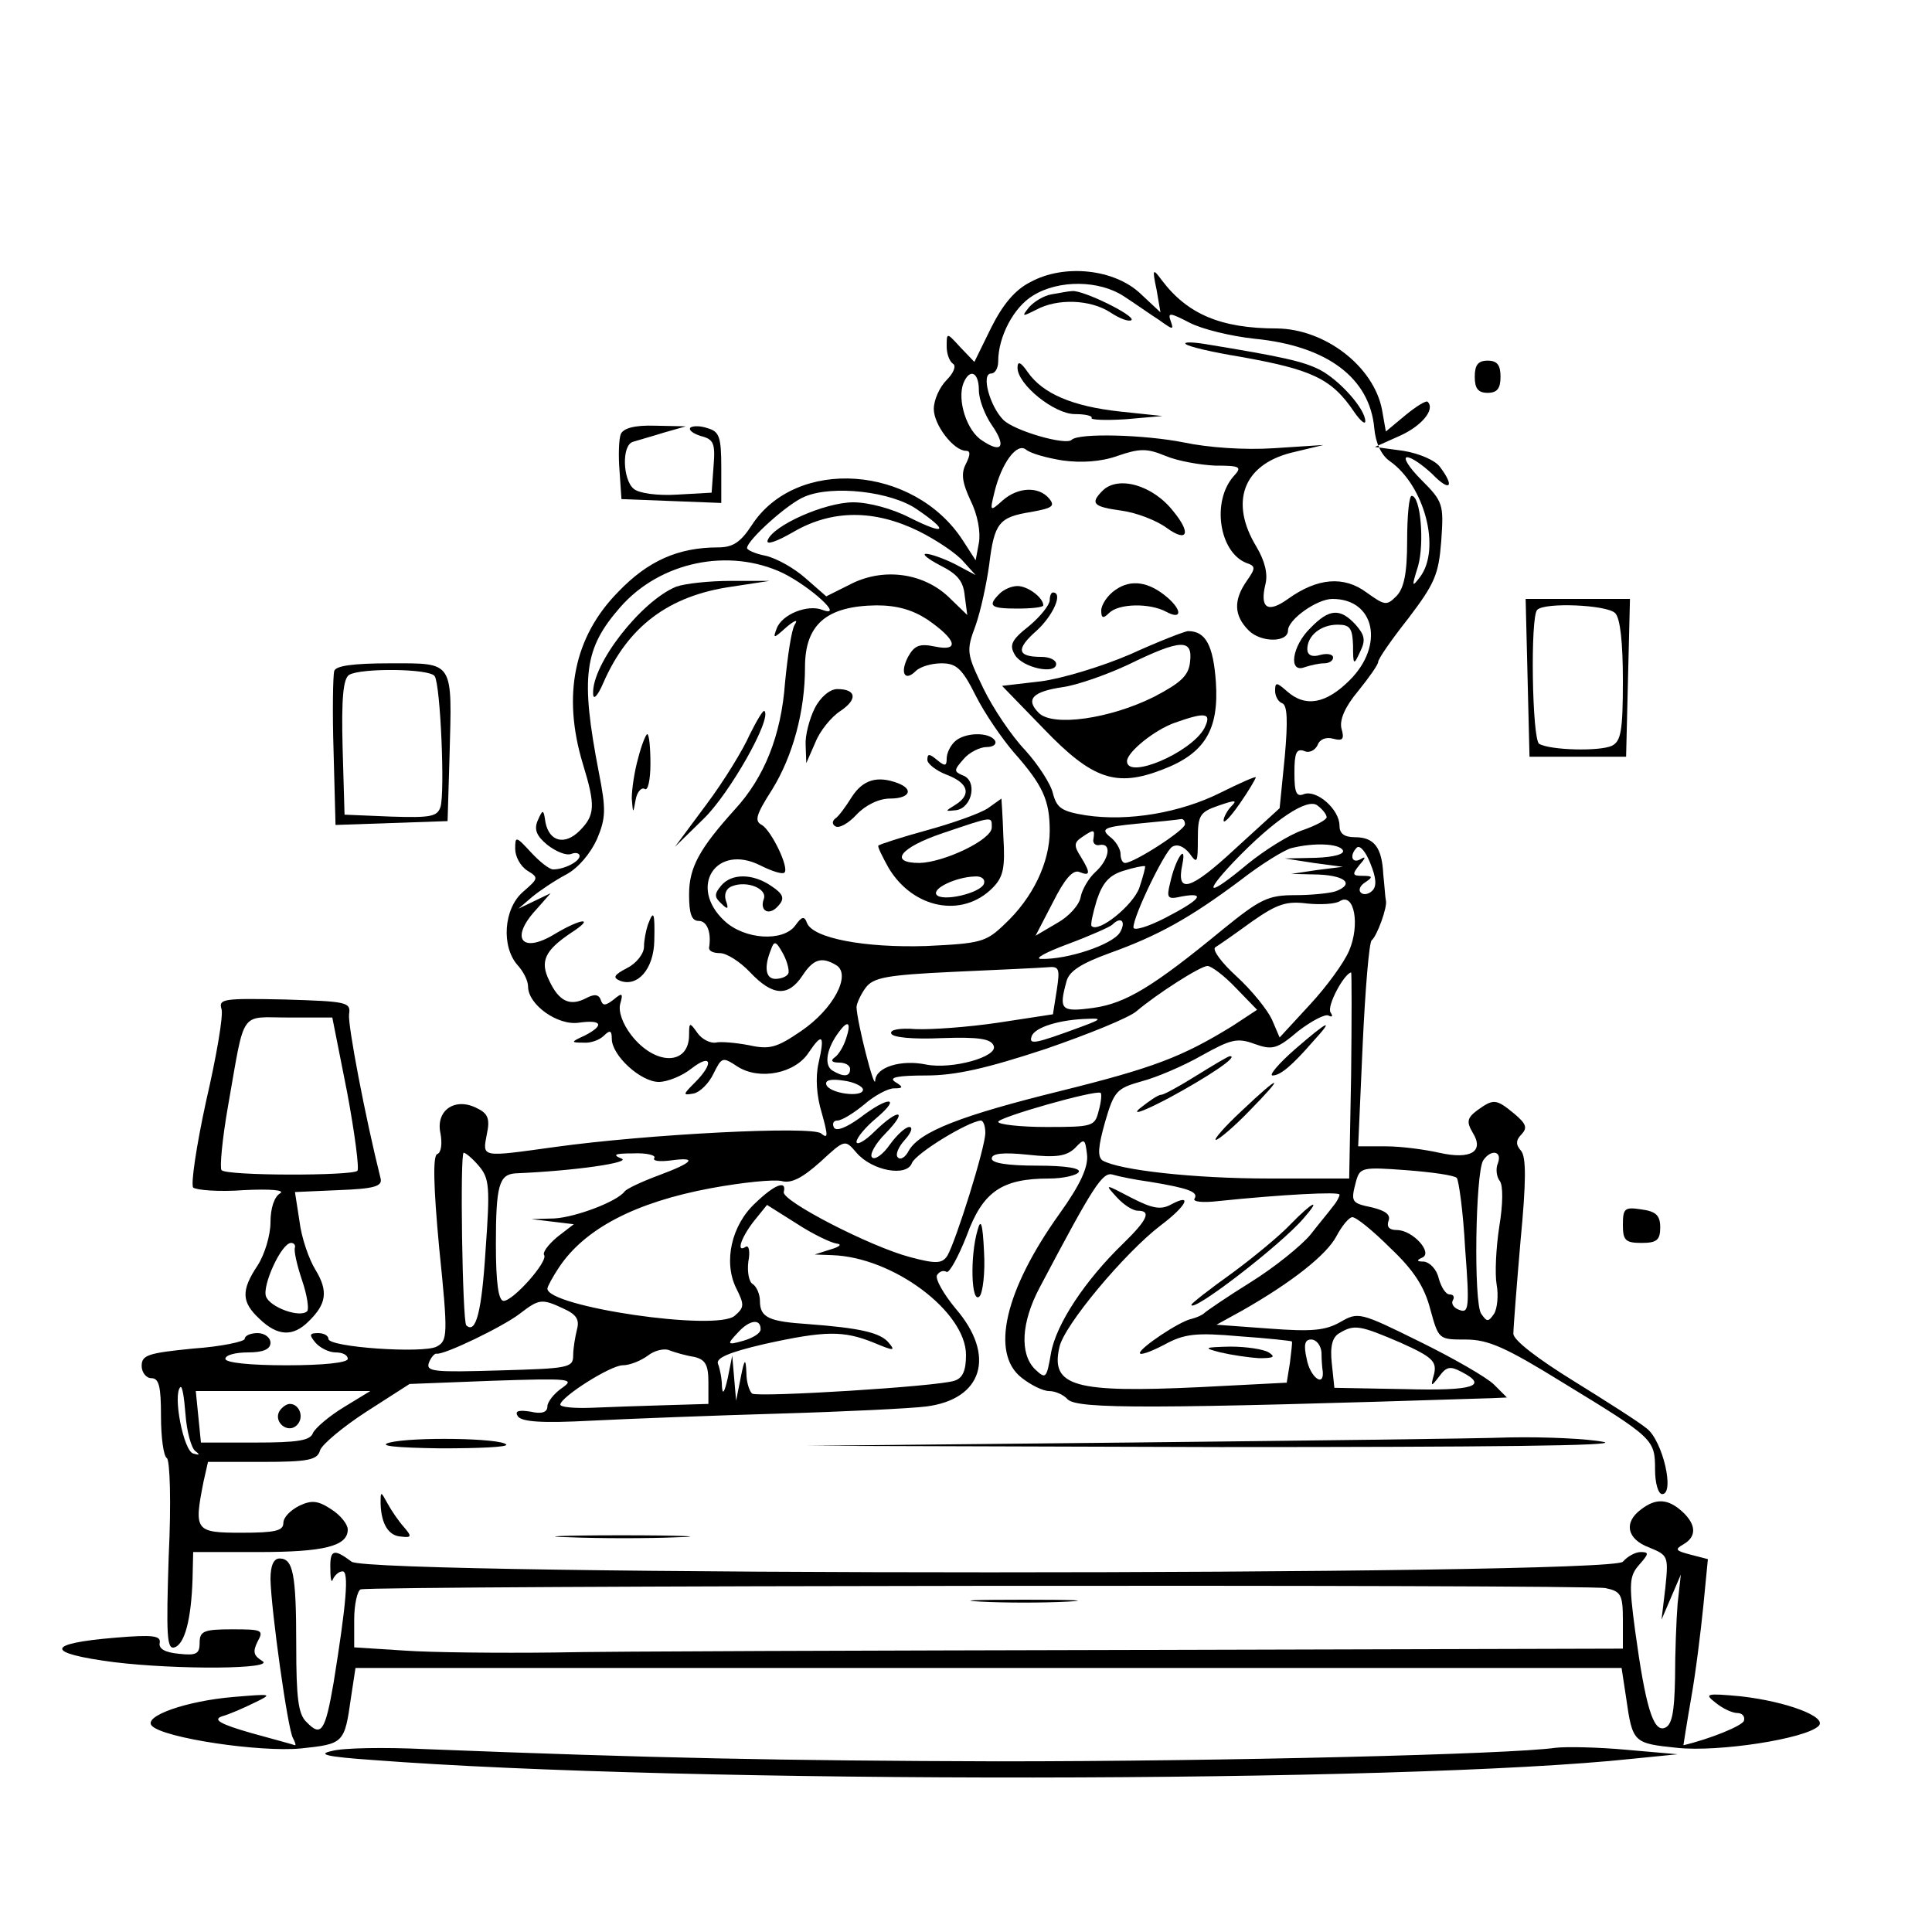  <svg  version="1.0" xmlns="http://www.w3.org/2000/svg"  width="300pt" height="300pt" viewBox="0 0 300 300"  preserveAspectRatio="xMidYMid meet">  <g transform="translate(0,300) scale(0.1,-0.1)" fill="#000000" stroke="none"> <path d="M1600 2562 c-24 -12 -43 -35 -61 -71 l-26 -53 -22 23 c-21 23 -21 23 -21 1 0 -11 4 -23 10 -27 5 -3 1 -14 -10 -25 -11 -11 -20 -31 -20 -45 0 -25 31 -65 50 -65 7 0 7 -6 0 -20 -8 -15 -6 -29 7 -57 11 -22 16 -49 13 -66 l-5 -27 -20 31 c-76 117 -259 130 -328 23 -17 -26 -29 -34 -52 -34 -62 0 -109 -21 -155 -69 -69 -70 -87 -161 -55 -267 20 -65 19 -80 -5 -104 -23 -23 -47 -17 -53 13 -3 21 -4 21 -12 3 -6 -14 -2 -24 15 -38 13 -10 29 -17 37 -14 7 3 13 1 13 -3 0 -9 -24 -21 -41 -21 -6 0 -21 12 -34 26 -24 26 -25 26 -25 6 0 -12 8 -27 19 -34 18 -11 17 -12 -7 -33 -30 -26 -34 -85 -8 -114 9 -10 16 -24 16 -33 0 -28 46 -61 79 -56 36 5 40 -4 9 -20 -22 -10 -22 -11 -2 -11 11 -1 25 4 32 11 9 9 12 8 12 -5 0 -26 45 -67 73 -67 13 0 36 9 51 21 31 24 35 8 5 -22 -19 -19 -19 -20 -2 -17 10 2 24 16 31 31 13 26 14 26 37 11 34 -22 90 -11 111 22 21 31 25 27 15 -17 -5 -22 -3 -51 5 -77 10 -36 10 -41 -1 -32 -14 12 -269 -1 -413 -21 -116 -16 -113 -17 -106 20 5 23 2 32 -15 40 -34 18 -65 -3 -57 -39 3 -16 1 -30 -5 -32 -7 -2 -6 -50 3 -146 14 -136 13 -144 -4 -153 -21 -11 -168 -1 -168 12 0 5 -7 9 -16 9 -14 0 -14 -3 -4 -15 7 -8 21 -15 31 -15 11 0 19 -4 19 -10 0 -6 -38 -10 -95 -10 -57 0 -95 4 -95 10 0 6 16 10 35 10 24 0 35 5 35 15 0 8 -9 15 -20 15 -11 0 -20 -4 -20 -9 0 -4 -36 -12 -80 -15 -70 -7 -80 -10 -80 -27 0 -10 7 -19 15 -19 12 0 15 -13 15 -59 0 -33 4 -62 9 -65 5 -3 7 -70 3 -152 -4 -123 -3 -146 9 -142 16 5 26 44 28 106 l1 42 101 0 c102 0 139 9 139 35 0 8 -11 22 -25 31 -21 14 -31 15 -50 6 -14 -7 -25 -18 -25 -27 0 -12 -13 -15 -65 -15 -72 0 -74 3 -59 79 l7 31 84 0 c72 0 86 3 90 18 3 9 35 36 72 60 l67 43 129 5 c121 4 128 3 108 -11 -13 -9 -23 -22 -23 -29 0 -9 -9 -12 -26 -8 -19 3 -25 1 -20 -7 6 -9 38 -11 114 -7 59 3 190 8 292 11 102 3 204 8 228 11 88 11 109 79 46 152 -19 23 -32 46 -29 52 4 6 10 8 15 5 4 -2 18 23 31 56 25 69 55 89 128 89 22 0 43 5 46 10 4 6 -20 10 -64 10 -47 0 -71 4 -71 11 0 8 17 10 56 6 45 -5 60 -2 73 10 15 16 16 15 19 -10 2 -19 -10 -46 -43 -92 -85 -119 -107 -216 -59 -254 15 -12 34 -21 43 -21 10 0 23 -6 29 -13 16 -15 128 -15 660 2 l22 1 -20 20 c-11 11 -63 41 -116 67 -93 46 -95 46 -123 30 -23 -13 -44 -15 -110 -10 l-82 6 40 22 c79 45 131 87 146 115 9 17 20 30 25 30 6 0 32 -21 59 -48 36 -34 53 -60 62 -95 13 -47 13 -47 55 -47 35 0 62 -12 151 -67 141 -86 143 -88 143 -135 0 -21 5 -38 11 -38 20 0 1 83 -24 102 -12 10 -64 43 -114 74 -55 34 -93 63 -93 73 0 9 5 73 11 143 9 94 9 131 1 141 -9 10 -8 17 1 26 9 10 7 16 -12 32 -28 23 -32 23 -57 5 -16 -12 -17 -18 -7 -35 18 -29 -3 -42 -52 -31 -22 5 -59 10 -83 10 l-43 0 7 158 c4 86 10 159 14 162 8 6 25 52 22 62 -1 4 -2 22 -4 40 -2 42 -14 58 -44 58 -17 0 -24 6 -24 18 0 25 -35 56 -55 49 -12 -5 -15 2 -15 33 0 31 3 38 15 34 8 -4 17 1 21 9 3 9 13 13 24 10 15 -4 18 -1 13 16 -3 13 5 33 26 58 17 21 31 41 31 45 0 5 21 35 47 68 41 54 47 68 51 120 4 57 3 61 -31 95 -19 19 -29 35 -22 35 7 0 24 -12 39 -26 27 -28 36 -21 12 11 -7 10 -32 21 -57 25 l-44 6 38 17 c34 15 56 41 44 53 -2 3 -18 -7 -35 -21 l-30 -25 -6 34 c-13 67 -88 125 -163 126 -87 0 -139 22 -179 75 -14 19 -15 18 -8 -15 l6 -35 -31 29 c-40 38 -118 47 -171 18z m145 -22 c17 -11 41 -28 55 -37 21 -15 23 -16 18 -2 -5 14 -2 14 29 -2 19 -10 64 -21 101 -25 113 -11 179 -61 186 -139 2 -23 11 -42 24 -51 54 -38 80 -136 47 -180 -13 -17 -13 -15 -3 17 10 36 4 109 -10 109 -4 0 -7 -31 -7 -70 0 -51 -5 -74 -17 -86 -15 -15 -18 -14 -46 6 -35 26 -76 23 -122 -10 -32 -23 -44 -14 -35 23 4 16 -1 36 -14 58 -42 69 -21 127 54 146 l50 12 -77 -5 c-46 -3 -102 1 -140 9 -60 12 -163 15 -174 4 -9 -9 -89 14 -106 31 -21 21 -35 72 -19 72 6 0 11 8 11 19 0 38 24 84 54 102 40 25 103 24 141 -1z m-225 -146 c0 -14 9 -38 20 -54 23 -33 16 -45 -15 -24 -24 15 -39 63 -29 89 10 24 24 17 24 -11z m130 -109 c29 -4 60 -2 85 7 35 12 46 12 75 0 19 -8 54 -14 77 -15 39 0 42 -2 29 -16 -35 -39 -23 -118 19 -135 15 -5 15 -8 1 -28 -21 -30 -20 -54 3 -77 19 -19 61 -19 61 0 0 17 45 49 69 49 66 0 81 -72 27 -126 -37 -37 -69 -43 -98 -17 -16 14 -18 14 -18 0 0 -8 5 -17 11 -19 8 -3 9 -27 4 -83 l-8 -80 -69 -63 c-70 -65 -92 -71 -82 -24 7 35 -11 8 -19 -29 -6 -24 -4 -26 18 -21 39 7 29 -5 -25 -33 -27 -14 -50 -21 -50 -15 0 18 48 117 60 125 8 5 18 1 27 -10 12 -17 13 -15 13 22 0 37 3 42 32 52 26 9 30 9 20 -1 -6 -6 -12 -17 -12 -22 0 -6 11 6 25 26 14 20 25 39 25 41 0 2 -25 -9 -55 -24 -62 -31 -143 -45 -209 -35 -37 6 -45 11 -51 34 -3 14 -23 45 -43 67 -21 22 -50 65 -65 96 -26 54 -27 58 -12 98 8 23 17 65 21 94 8 65 15 74 65 82 33 6 38 9 28 21 -16 19 -48 18 -72 -3 -20 -18 -20 -17 -13 12 11 46 35 78 49 67 7 -6 32 -13 57 -17z m-226 -76 c50 -34 45 -41 -11 -13 -27 14 -64 24 -88 24 -44 0 -125 -36 -133 -59 -3 -8 14 -2 40 13 60 35 126 35 195 1 28 -14 59 -35 69 -47 l19 -21 -32 17 c-18 9 -38 16 -45 16 -7 0 3 -8 22 -18 26 -13 36 -24 38 -47 l4 -30 -30 29 c-40 37 -102 45 -153 18 l-36 -18 -32 28 c-18 16 -45 31 -62 35 -16 3 -29 9 -29 12 0 12 64 70 90 80 43 18 134 8 174 -20z m-208 -99 c44 -22 96 -70 61 -57 -23 9 -63 -7 -71 -29 -6 -16 -5 -16 15 2 13 11 19 13 13 4 -5 -8 -11 -49 -15 -90 -6 -82 -32 -147 -78 -197 -55 -61 -71 -90 -71 -132 0 -30 4 -41 15 -41 13 0 20 -18 16 -42 0 -5 7 -8 17 -8 10 0 31 -13 47 -30 35 -37 59 -38 81 -5 17 26 30 30 53 16 23 -15 -5 -68 -55 -102 -38 -26 -49 -29 -81 -22 -21 4 -45 6 -52 4 -8 -1 -21 5 -28 15 -12 17 -13 17 -13 -3 0 -48 -53 -48 -90 0 -13 17 -20 36 -17 48 5 17 3 18 -10 7 -13 -10 -17 -10 -20 -1 -3 9 -10 10 -23 3 -25 -13 -42 -5 -57 27 -15 30 -7 47 33 74 39 25 18 24 -24 -1 -52 -32 -71 -7 -29 38 l22 25 -25 -12 -25 -12 21 18 c12 10 36 26 53 35 19 10 38 33 48 55 14 33 14 47 3 103 -29 150 -23 193 33 257 62 71 169 93 253 53z m224 -72 c45 -31 51 -50 12 -42 -24 5 -32 2 -42 -16 -13 -25 -5 -39 12 -22 7 7 25 12 40 12 23 0 32 -8 53 -50 14 -28 41 -67 59 -88 45 -51 56 -74 56 -122 0 -49 -26 -104 -70 -145 -29 -28 -37 -30 -122 -34 -95 -3 -176 12 -185 36 -4 11 -8 10 -18 -4 -19 -26 -79 -22 -110 7 -57 53 -13 121 56 86 18 -9 34 -14 37 -11 8 7 -20 65 -35 74 -12 6 -9 16 16 55 32 52 51 121 51 190 0 66 33 95 111 96 32 0 56 -7 79 -22z m620 -307 c0 -4 -17 -13 -37 -20 -21 -7 -59 -31 -85 -52 -61 -51 -72 -50 -23 2 64 67 116 101 131 88 8 -6 14 -14 14 -18z m-220 -11 c0 -9 -79 -60 -93 -60 -4 0 -7 6 -7 14 0 7 -7 20 -17 27 -14 12 -9 15 43 20 32 3 62 6 67 7 4 1 7 -2 7 -8z m-142 -22 c-2 -7 3 -12 10 -10 19 3 14 -23 -7 -42 -11 -10 -21 -28 -23 -39 -2 -12 -18 -30 -36 -40 l-34 -20 27 52 c18 36 31 51 41 47 17 -7 18 -2 2 24 -11 17 -10 22 2 30 19 13 20 12 18 -2z m387 -18 c4 -6 -13 -11 -42 -12 l-48 -1 45 -7 45 -6 -40 -5 -40 -6 43 -1 c42 -2 55 -15 26 -26 -9 -3 -37 -6 -63 -6 -42 0 -54 -6 -112 -53 -108 -89 -151 -115 -201 -122 -51 -7 -54 -3 -42 41 4 16 23 28 67 44 75 27 124 54 203 113 32 25 68 47 79 50 36 9 74 7 80 -3z m46 -63 c-6 -6 -14 -7 -18 -3 -4 4 -1 11 7 16 12 8 12 10 -4 10 -16 0 -17 2 -5 17 10 11 10 14 2 9 -14 -8 -18 6 -6 18 5 4 14 -7 21 -25 9 -22 10 -35 3 -42z m-362 4 c-10 -27 -63 -70 -74 -59 -2 2 2 20 8 40 9 27 19 39 42 46 16 5 31 8 33 7 1 -1 -3 -16 -9 -34z m326 -97 c-8 -19 -35 -56 -61 -84 l-47 -51 -12 28 c-7 15 -31 45 -55 67 -23 21 -38 41 -33 45 5 3 31 21 57 40 40 28 54 32 86 28 20 -2 44 -1 51 4 22 13 31 -37 14 -77z m-356 28 c-12 -19 -81 -42 -122 -41 -12 0 6 10 41 23 35 13 66 27 69 30 14 14 22 5 12 -12z m-515 -64 c-3 -5 -12 -8 -20 -8 -15 0 -18 18 -7 45 5 15 8 14 19 -6 7 -13 10 -27 8 -31z m417 -25 l-6 -38 -85 -13 c-47 -7 -104 -11 -128 -10 -25 2 -41 -1 -38 -7 2 -6 34 -9 78 -7 58 2 77 -1 81 -12 7 -17 -65 -37 -105 -29 -39 8 -78 -4 -79 -25 -1 -16 -28 90 -29 114 0 5 6 19 14 30 12 16 31 20 138 25 67 3 132 6 144 7 19 2 20 -2 15 -35z m278 3 l33 -34 -38 -25 c-78 -48 -122 -65 -267 -101 -154 -38 -219 -63 -236 -93 -5 -10 -13 -15 -17 -10 -4 4 1 16 11 27 10 11 13 20 7 20 -6 0 -19 -12 -30 -27 -11 -16 -24 -25 -28 -20 -4 4 5 21 21 37 36 37 21 40 -17 3 -15 -15 -28 -22 -28 -16 0 6 14 23 31 37 40 34 18 34 -26 0 -21 -15 -36 -21 -40 -15 -3 6 -1 11 5 11 7 0 25 11 42 25 16 14 37 25 46 25 15 0 15 2 2 10 -11 7 4 10 48 10 46 0 94 11 185 41 67 23 131 49 142 59 32 27 99 70 110 70 6 0 26 -15 44 -34z m179 -136 l-3 -160 -124 0 c-118 0 -233 13 -259 28 -8 6 -7 21 4 60 14 48 18 52 57 63 23 6 65 24 93 40 45 25 55 28 82 18 28 -10 35 -8 68 20 21 16 42 27 47 24 6 -3 7 -1 3 5 -6 10 21 60 32 62 1 0 1 -72 0 -160z m-418 76 c-73 -27 -83 -29 -78 -15 5 14 44 26 88 27 21 1 20 -1 -10 -12z m-366 -18 c-4 -13 -12 -26 -18 -30 -7 -5 -4 -8 7 -8 9 0 17 -4 17 -10 0 -12 -10 -13 -28 -2 -13 9 -8 35 11 60 14 19 19 14 11 -10z m26 -80 c0 -13 -53 -6 -57 8 -2 7 8 9 27 6 16 -2 30 -9 30 -14z m366 -33 c-6 -24 -9 -25 -81 -25 -41 0 -75 4 -75 8 0 7 151 50 159 45 2 -1 1 -14 -3 -28z m-176 -34 c0 -23 -46 -169 -59 -191 -8 -12 -17 -13 -58 -2 -61 16 -199 87 -196 101 5 19 -14 12 -44 -17 -37 -34 -50 -91 -30 -132 13 -26 13 -30 -2 -43 -28 -25 -291 14 -291 42 0 3 8 18 18 33 40 60 118 101 236 123 49 9 98 14 110 11 15 -4 32 5 60 30 38 35 38 35 56 14 24 -28 78 -38 86 -16 6 15 86 64 107 66 4 0 7 -9 7 -19z m-786 -52 c16 -19 17 -33 10 -130 -6 -96 -15 -131 -30 -117 -6 7 -10 268 -4 268 3 0 14 -9 24 -21z m272 13 c-3 -5 8 -6 25 -4 43 6 36 -3 -18 -23 -27 -10 -50 -21 -53 -25 -12 -16 -76 -40 -109 -42 l-36 -1 33 -4 33 -4 -26 -20 c-14 -12 -23 -24 -20 -28 6 -10 -48 -71 -63 -71 -8 0 -12 28 -12 88 0 91 5 108 30 110 95 4 181 17 165 23 -15 6 -10 8 18 8 21 1 36 -3 33 -7z m1310 -8 c-4 -9 -2 -22 3 -28 5 -7 5 -35 -1 -71 -5 -33 -7 -73 -4 -90 3 -16 1 -37 -4 -45 -9 -13 -11 -13 -20 0 -12 17 -9 218 3 238 12 18 30 15 23 -4z m-64 -23 c3 -3 10 -52 13 -109 7 -92 6 -102 -9 -96 -9 3 -13 10 -10 15 3 5 1 9 -5 9 -6 0 -13 11 -17 25 -3 14 -14 25 -23 26 -11 0 -12 2 -3 6 18 7 -14 43 -39 43 -12 0 -16 5 -13 14 4 10 -5 16 -25 21 -33 7 -34 8 -25 42 6 20 10 21 77 16 40 -3 75 -8 79 -12z m-477 -6 c61 -10 76 -16 70 -26 -4 -5 12 -7 37 -4 97 10 188 15 188 10 0 -3 -4 -11 -10 -18 -5 -7 -21 -26 -35 -44 -14 -17 -56 -51 -93 -74 -37 -23 -69 -45 -72 -48 -3 -3 -12 -7 -20 -9 -19 -4 -80 -45 -80 -53 0 -4 17 2 38 13 31 17 49 19 117 13 43 -3 80 -7 81 -8 1 -1 -1 -16 -3 -33 l-5 -31 -136 -7 c-193 -9 -231 1 -217 62 7 34 102 147 157 189 40 30 51 51 17 33 -16 -9 -29 -7 -62 10 -42 22 -42 22 -23 1 11 -12 25 -21 33 -21 21 0 15 -14 -23 -51 -59 -57 -104 -125 -112 -170 -7 -40 -8 -41 -25 -25 -24 24 -21 73 7 126 84 159 98 181 114 176 10 -3 35 -8 57 -11z m-486 -96 c9 -1 5 -5 -9 -9 l-25 -8 27 -1 c95 -3 208 -88 208 -155 0 -24 -5 -36 -18 -40 -26 -9 -304 -26 -314 -20 -4 3 -9 17 -9 32 -1 24 -3 23 -9 -8 l-7 -35 -3 35 -3 35 -7 -35 c-5 -22 -8 -27 -9 -13 0 12 -3 27 -6 35 -4 9 16 18 72 31 95 21 123 21 170 2 31 -13 34 -13 23 0 -13 16 -46 23 -126 29 -60 4 -74 10 -74 36 0 10 -5 22 -11 26 -6 3 -9 19 -7 35 3 15 1 26 -4 23 -15 -10 -8 13 12 39 l21 26 46 -29 c26 -17 54 -30 62 -31z m-424 -101 c20 -9 25 -17 21 -32 -3 -12 -6 -30 -6 -41 0 -19 -8 -20 -115 -23 -101 -3 -114 -2 -109 12 3 8 9 15 12 14 12 -2 103 42 129 62 30 23 34 24 68 8z m306 -33 c-1 -6 -13 -13 -27 -17 -25 -7 -26 -6 -8 13 18 20 36 22 35 4z m994 -20 c49 -22 56 -29 52 -48 -6 -21 -5 -21 8 -4 11 15 17 16 34 7 43 -22 20 -30 -88 -27 l-109 2 -4 38 c-3 27 1 41 12 47 23 14 32 12 95 -15z m-123 -15 c0 -11 1 -24 2 -30 2 -25 -20 -8 -25 20 -5 22 -3 30 7 30 8 0 15 -9 16 -20z m-974 -7 c17 -4 22 -12 22 -39 l0 -34 -67 -2 c-38 -1 -89 -3 -115 -4 -27 -1 -48 1 -48 5 1 12 78 61 97 61 11 0 28 7 39 15 10 8 26 12 34 8 8 -3 25 -8 38 -10z m-775 -146 c8 -6 7 -7 -3 -4 -15 4 -32 91 -20 103 3 3 6 -16 8 -42 2 -27 9 -52 15 -57z m231 68 c-23 -14 -44 -32 -48 -40 -4 -12 -24 -15 -90 -15 l-84 0 -4 40 -4 40 136 0 135 0 -41 -25z"/> <path d="M1633 2543 c-12 -2 -27 -11 -35 -20 -12 -15 -11 -15 11 -4 33 18 84 16 115 -4 15 -10 29 -15 33 -12 6 7 -76 47 -92 45 -5 0 -20 -3 -32 -5z"/> <path d="M1841 2466 c3 -4 42 -13 85 -20 112 -20 142 -34 177 -86 9 -13 17 -20 17 -14 0 19 -40 64 -71 80 -26 13 -57 20 -179 40 -19 3 -32 3 -29 0z"/> <path d="M1580 2429 c0 -26 57 -72 89 -72 17 0 28 -3 26 -6 -2 -3 22 -4 53 -2 l57 5 -66 7 c-74 8 -120 28 -143 61 -11 16 -16 18 -16 7z"/> <path d="M1712 2238 c-20 -20 -14 -25 30 -31 22 -3 54 -15 70 -27 32 -23 38 -8 10 26 -32 41 -86 56 -110 32z"/> <path d="M1732 2084 c-12 -8 -22 -23 -22 -32 0 -12 3 -13 12 -4 15 15 63 16 89 2 24 -13 25 2 2 22 -29 25 -57 29 -81 12z"/> <path d="M1552 2078 c-19 -19 -14 -23 28 -23 22 0 40 2 40 5 0 12 -24 30 -40 30 -9 0 -21 -5 -28 -12z"/> <path d="M1630 2068 c0 -7 -14 -25 -32 -40 -28 -22 -31 -30 -22 -45 12 -20 64 -31 64 -14 0 6 -10 11 -23 11 -38 0 -40 12 -7 41 26 24 41 59 25 59 -3 0 -5 -6 -5 -12z"/> <path d="M2035 2025 c-29 -28 -35 -71 -9 -61 9 3 22 6 30 6 8 0 14 4 14 9 0 5 -9 7 -20 4 -13 -4 -20 0 -20 9 0 21 21 38 47 38 19 0 23 -5 24 -32 0 -31 1 -32 11 -10 9 18 7 26 -7 42 -24 26 -41 25 -70 -5z"/> <path d="M1755 1984 c-44 -19 -107 -38 -139 -42 l-60 -7 65 -67 c75 -78 112 -91 184 -63 66 25 88 62 83 136 -4 57 -16 79 -43 79 -5 0 -46 -16 -90 -36z m93 -11 c-2 -22 -14 -33 -56 -55 -68 -34 -157 -47 -179 -25 -21 21 -10 33 37 40 22 3 68 19 102 35 82 40 100 40 96 5z m22 -104 c-21 -38 -120 -80 -120 -51 0 14 43 49 75 60 48 17 57 15 45 -9z"/> <path d="M1050 2089 c-54 -22 -131 -120 -129 -166 0 -11 7 -4 16 17 38 87 101 135 199 149 l59 9 -60 0 c-33 0 -71 -4 -85 -9z"/> <path d="M1164 1859 c-10 -23 -40 -72 -67 -108 l-49 -66 45 44 c40 39 106 155 94 167 -2 2 -12 -15 -23 -37z"/> <path d="M991 1823 c-6 -21 -10 -49 -10 -63 2 -24 2 -24 6 -2 2 12 9 20 14 17 5 -4 9 14 9 39 0 25 -2 46 -5 46 -2 0 -9 -17 -14 -37z"/> <path d="M1006 1564 c-3 -9 -6 -24 -6 -34 0 -11 -12 -26 -26 -33 -21 -11 -23 -15 -11 -20 27 -10 52 18 53 62 1 45 -1 49 -10 25z"/> <path d="M1265 1900 c-8 -16 -15 -42 -14 -57 l1 -28 14 32 c7 18 25 40 39 49 27 18 25 34 -5 34 -11 0 -26 -12 -35 -30z"/> <path d="M1482 1848 c-7 -7 -12 -18 -12 -26 0 -12 -3 -12 -15 -2 -12 10 -15 10 -15 0 0 -6 14 -17 30 -23 34 -13 39 -31 13 -47 -16 -10 -16 -10 2 -8 25 4 33 46 10 54 -14 6 -14 8 1 25 9 11 26 19 36 19 11 0 16 5 13 10 -9 14 -48 13 -63 -2z"/> <path d="M1323 1763 c-10 -16 -21 -31 -26 -34 -5 -4 -5 -9 0 -12 6 -4 21 5 33 18 14 15 35 25 52 25 30 0 38 14 12 24 -32 12 -54 5 -71 -21z"/> <path d="M1534 1745 c-12 -8 -54 -23 -94 -34 -40 -11 -74 -22 -76 -24 -2 -1 6 -17 16 -35 38 -63 114 -78 161 -31 17 17 20 31 17 80 -1 32 -3 59 -3 59 0 0 -10 -7 -21 -15z m6 -30 c0 -19 -74 -54 -112 -55 -49 0 -30 24 35 46 80 27 77 27 77 9z m-12 -87 c-5 -15 -66 -29 -74 -17 -6 10 31 27 59 28 11 1 17 -4 15 -11z"/> <path d="M1120 1625 c-11 -13 -11 -18 0 -28 10 -10 12 -9 7 5 -3 10 1 19 10 22 23 9 55 -4 49 -20 -7 -19 9 -27 23 -10 10 11 7 18 -11 30 -29 20 -62 20 -78 1z"/> <path d="M2010 1370 c-25 -22 -40 -40 -34 -40 12 0 30 15 63 53 34 37 24 33 -29 -13z"/> <path d="M1858 1330 c-27 -17 -51 -30 -55 -30 -5 0 -19 -10 -33 -21 -14 -12 7 -4 45 16 61 33 109 65 95 65 -3 0 -26 -14 -52 -30z"/> <path d="M1928 1275 c-27 -25 -44 -45 -40 -45 4 0 28 20 52 45 57 58 49 58 -12 0z"/> <path d="M2004 1099 c-16 -17 -57 -51 -91 -76 -35 -25 -63 -47 -63 -49 0 -14 139 93 174 134 29 33 14 26 -20 -9z"/> <path d="M1895 900 c17 -4 44 -8 60 -9 23 0 26 2 15 9 -8 5 -35 9 -60 9 -41 -1 -42 -2 -15 -9z"/> <path d="M434 809 c-10 -17 13 -36 27 -22 12 12 4 33 -11 33 -5 0 -12 -5 -16 -11z"/> <path d="M2290 2415 c0 -18 5 -25 20 -25 15 0 20 7 20 25 0 18 -5 25 -20 25 -15 0 -20 -7 -20 -25z"/> <path d="M964 2326 c-3 -7 -4 -33 -2 -57 l3 -44 78 -3 77 -3 0 55 c0 47 -3 56 -21 61 -11 4 -23 4 -27 1 -3 -4 4 -9 16 -13 20 -5 23 -11 20 -47 l-3 -41 -53 -3 c-31 -2 -60 2 -68 9 -17 14 -19 68 -1 73 6 2 28 8 47 14 l35 10 -48 1 c-32 1 -49 -4 -53 -13z"/> <path d="M2372 1948 l3 -123 75 0 75 0 3 123 3 122 -81 0 -81 0 3 -122z m136 100 c8 -8 12 -46 12 -105 0 -78 -3 -94 -17 -101 -19 -9 -96 -7 -113 3 -11 7 -14 198 -3 208 11 12 108 8 121 -5z"/> <path d="M519 1958 c-2 -7 -3 -64 -1 -126 l3 -113 87 3 87 3 3 100 c4 150 8 145 -92 145 -59 0 -85 -4 -87 -12z m156 -8 c9 -14 16 -180 9 -203 -5 -15 -15 -17 -77 -15 l-72 3 -3 104 c-2 77 1 107 10 113 18 11 126 10 133 -2z"/> <path d="M344 1433 c3 -10 -8 -74 -24 -143 -15 -69 -24 -129 -20 -134 5 -4 40 -7 79 -4 41 2 64 0 56 -5 -9 -5 -15 -23 -15 -45 0 -20 -9 -50 -20 -67 -26 -39 -25 -57 3 -83 28 -27 52 -28 76 -4 28 27 31 47 11 80 -10 16 -22 50 -25 76 l-7 45 68 3 c55 2 68 6 65 18 -24 96 -51 238 -49 255 3 19 -3 20 -100 23 -95 2 -103 1 -98 -15z m195 -129 c12 -64 19 -119 16 -122 -8 -8 -203 -8 -211 1 -3 3 1 48 10 99 27 153 17 138 94 138 l68 0 23 -116z m-81 -241 c-2 -5 3 -27 11 -51 8 -23 11 -45 8 -48 -11 -11 -58 6 -64 23 -6 17 24 83 39 83 4 0 7 -3 6 -7z"/> <path d="M2520 1098 c0 -24 4 -28 29 -28 23 0 29 4 29 24 0 19 -7 25 -29 28 -26 4 -29 2 -29 -24z"/> <path d="M1518 1090 c-12 -40 -10 -116 3 -103 5 5 9 37 7 69 -2 44 -5 53 -10 34z"/> <path d="M605 760 c-19 -5 8 -8 79 -9 60 0 106 2 102 6 -9 10 -145 12 -181 3z"/> <path d="M1750 760 l-495 -5 640 -2 c413 0 624 2 595 8 -25 5 -90 8 -145 7 -55 -2 -323 -5 -595 -8z"/> <path d="M591 665 c1 -31 12 -50 32 -51 16 -2 17 0 4 15 -8 9 -19 25 -25 36 -11 20 -11 20 -11 0z"/> <path d="M2548 656 c-27 -20 -22 -46 13 -59 29 -12 30 -13 25 -62 l-6 -50 15 35 15 35 -5 -45 c-2 -25 -4 -77 -4 -116 -1 -54 -5 -73 -16 -77 -18 -7 -30 34 -46 151 -10 75 -9 85 7 103 14 16 15 19 2 19 -9 0 -21 -7 -28 -15 -19 -22 -1945 -22 -1974 0 -28 21 -34 19 -33 -12 0 -16 2 -22 4 -15 3 6 9 12 15 12 10 0 6 -49 -14 -173 -13 -75 -19 -85 -42 -61 -13 12 -16 38 -16 119 0 112 -5 135 -26 135 -9 0 -14 -11 -14 -32 1 -48 27 -235 35 -247 3 -6 5 -11 3 -11 -2 1 -32 9 -68 19 -49 14 -60 21 -45 26 11 3 34 13 50 21 29 14 28 14 -32 9 -73 -6 -142 -30 -127 -45 19 -19 167 -41 231 -35 67 7 68 8 78 79 l7 46 983 0 983 0 7 -46 c10 -70 11 -71 79 -78 64 -7 200 14 220 34 14 14 -50 38 -121 46 -54 5 -57 4 -39 -10 11 -9 26 -16 34 -16 7 0 12 -5 10 -12 -3 -8 -52 -28 -94 -38 0 0 5 33 12 73 7 39 15 104 19 144 l7 72 -27 7 c-23 6 -25 8 -11 16 21 12 20 31 -2 51 -22 20 -41 21 -64 3z m-55 -122 c24 -5 27 -10 27 -50 l0 -44 -752 -2 c-414 -1 -823 -2 -908 -4 -85 -1 -190 0 -232 3 l-78 5 0 43 c0 24 5 45 10 47 18 6 1904 8 1933 2z"/> <path d="M1523 513 c37 -2 97 -2 135 0 37 2 6 3 -68 3 -74 0 -105 -1 -67 -3z"/> <path d="M883 613 c48 -2 125 -2 170 0 45 1 6 3 -88 3 -93 0 -130 -2 -82 -3z"/> <path d="M310 449 c0 -17 -5 -20 -32 -17 -22 2 -32 8 -30 17 2 11 -10 13 -69 8 -109 -9 -110 -24 -2 -38 98 -12 253 -11 230 2 -13 8 -15 14 -7 30 10 18 7 19 -40 19 -44 0 -50 -3 -50 -21z"/> <path d="M515 281 c-23 -5 -8 -9 65 -14 483 -37 1599 -36 1955 2 l70 7 -80 7 c-44 4 -93 5 -110 3 -69 -10 -515 -21 -865 -21 -337 1 -535 5 -890 19 -63 3 -128 2 -145 -3z"/> </g> </svg> 